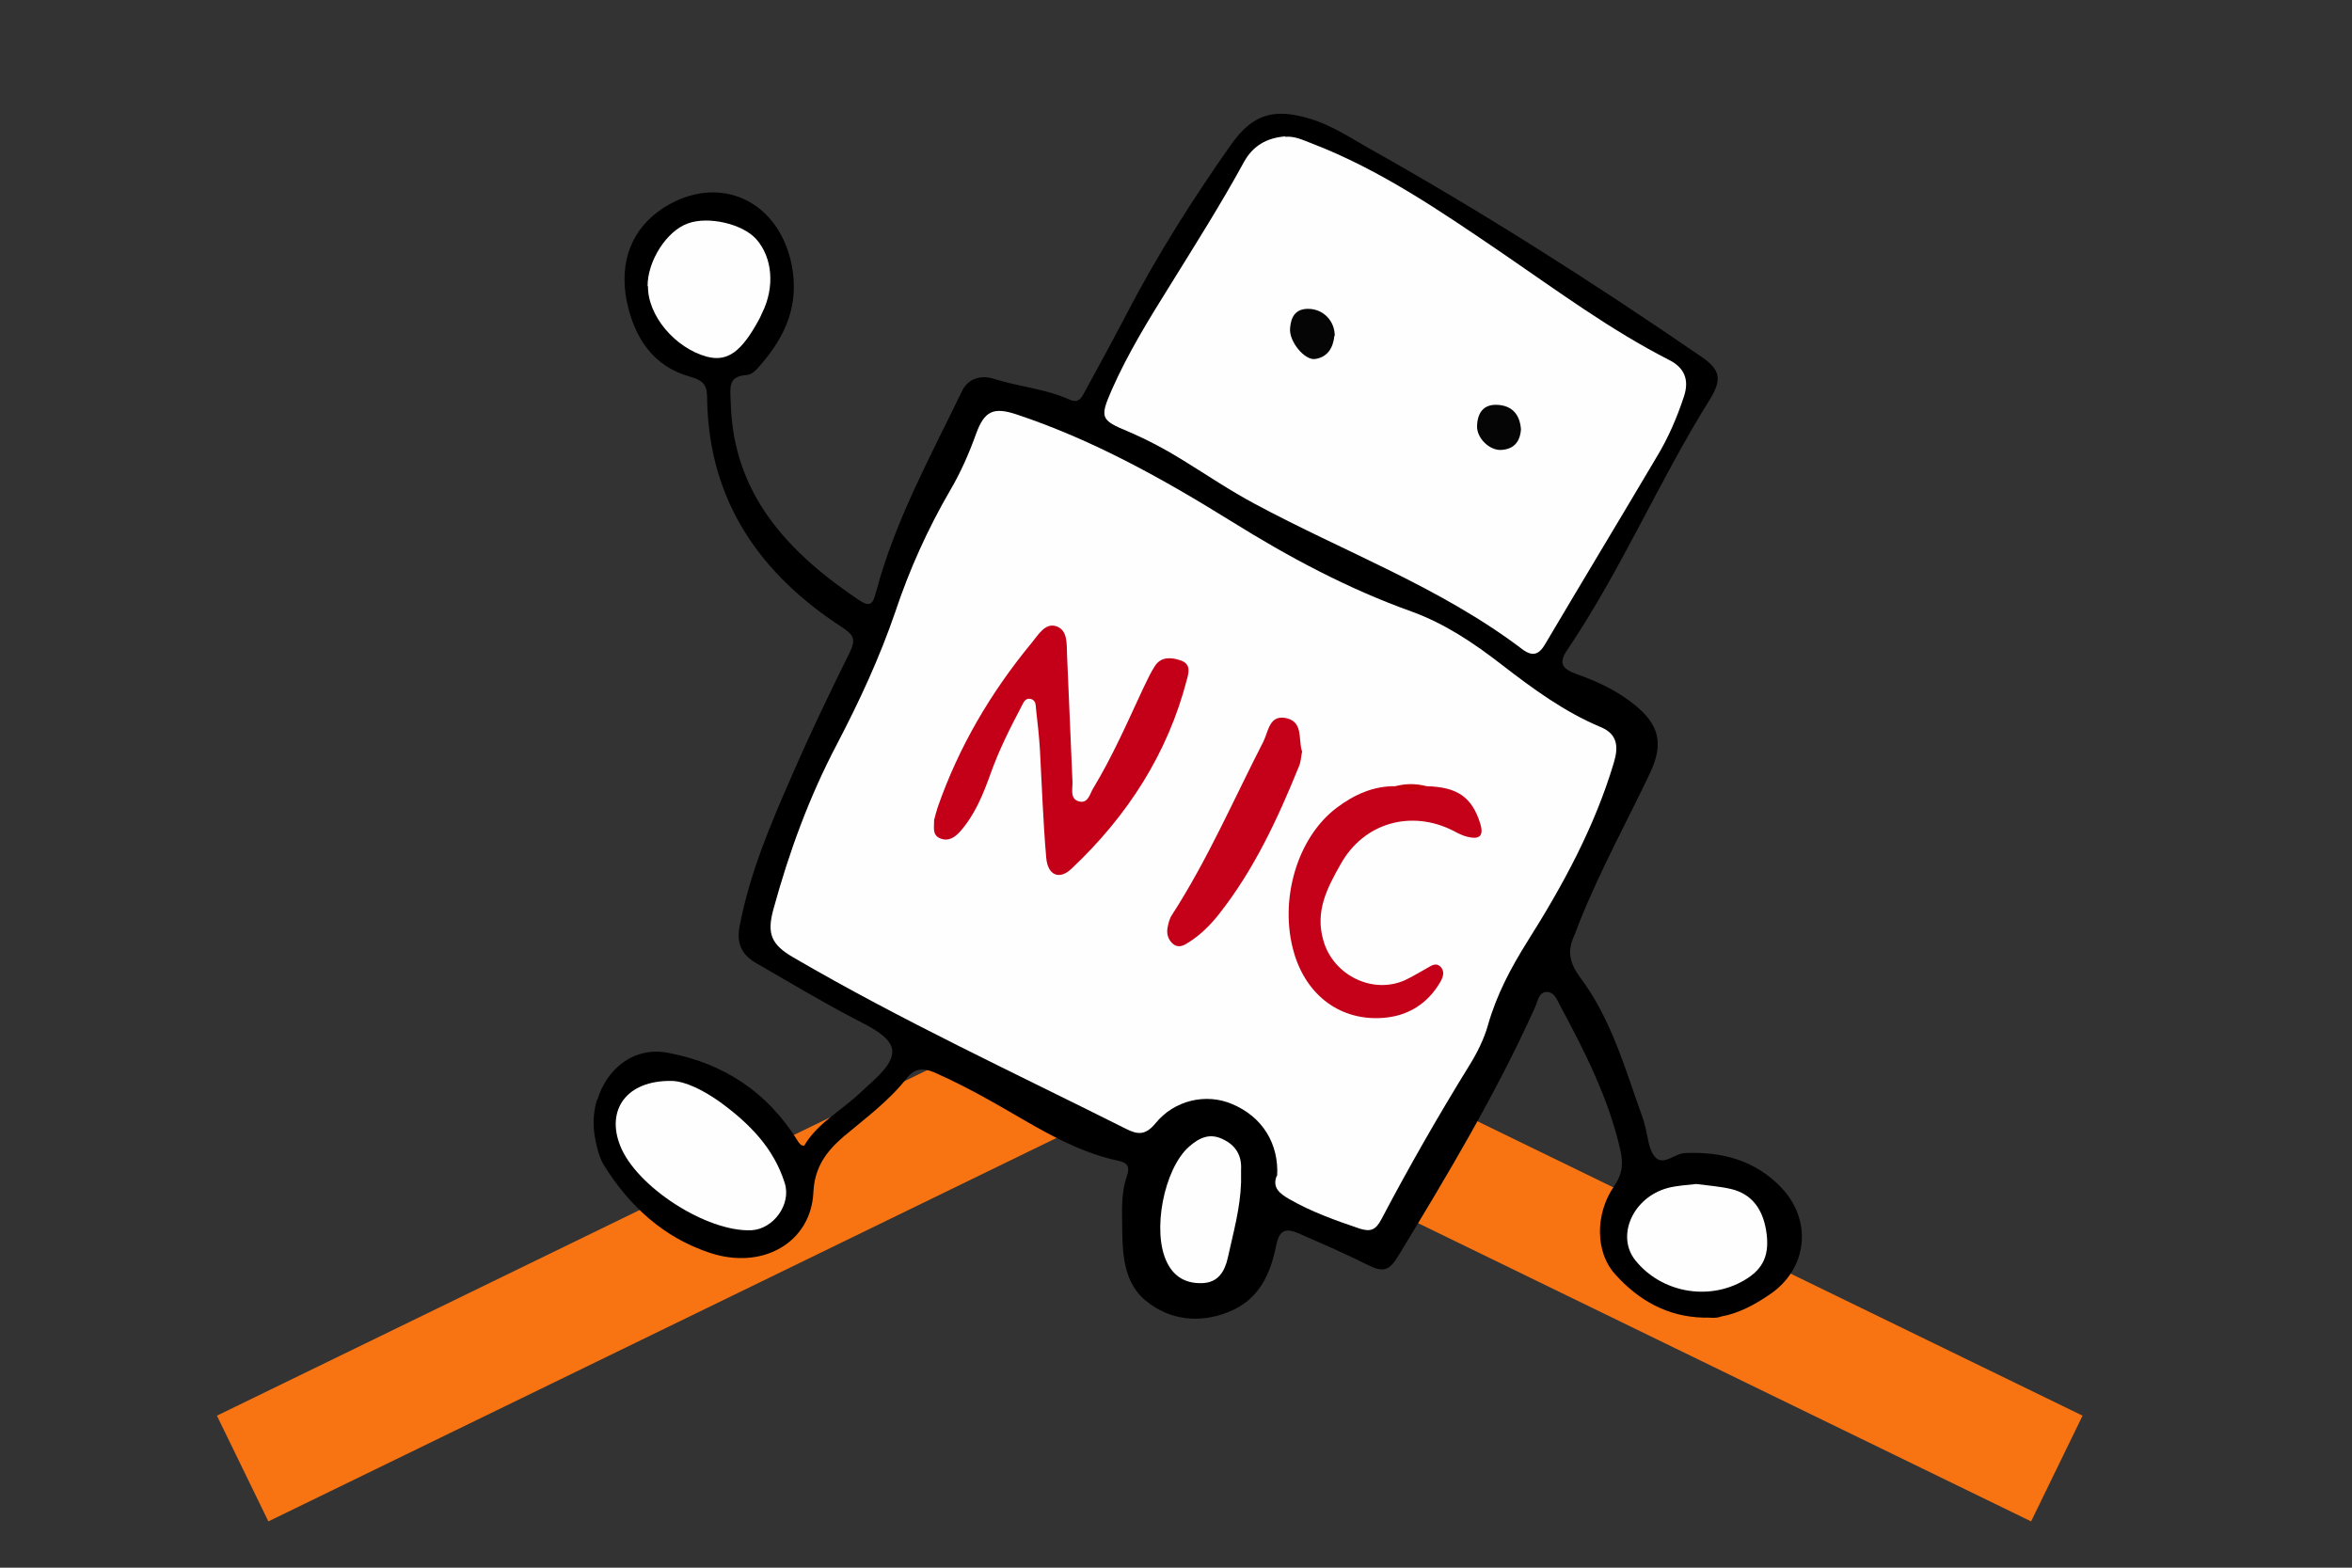 <?xml version="1.0" encoding="UTF-8"?>
<svg id="_レイヤー_1" data-name="レイヤー 1" xmlns="http://www.w3.org/2000/svg" width="60" height="40" viewBox="0 0 60 40">
  <rect x="0" y="0" width="60" height="40" fill="#333333" stroke="none"/>
  <polyline points="52.47 37.47 29.33 26.21 6.19 37.47" fill="none" stroke="#f87413" stroke-miterlimit="10" stroke-width="3"/>
  <g>
    <path d="m15.24,28.06c.23-.77.91-1.36,1.79-1.2,1.44.27,2.55,1.01,3.32,2.25.02.04.06.08.09.11,0,0,.03,0,.07.02.35-.6.99-.92,1.48-1.4.33-.31.81-.68.77-1.05-.04-.35-.6-.61-.99-.81-.84-.44-1.65-.93-2.47-1.4-.41-.23-.51-.54-.43-.96.26-1.35.79-2.6,1.34-3.85.46-1.06.96-2.1,1.47-3.13.14-.3.13-.42-.19-.63-2.1-1.36-3.4-3.22-3.45-5.8,0-.34-.04-.49-.44-.6-.94-.26-1.42-1-1.61-1.92-.21-1.04.15-1.88.94-2.39,1.42-.9,2.95-.18,3.27,1.48.19,1-.16,1.79-.78,2.51-.1.12-.22.27-.38.28-.48.03-.41.34-.4.67.05,2.37,1.46,3.85,3.27,5.07.3.2.36.09.44-.21.48-1.81,1.38-3.44,2.19-5.12.16-.33.49-.42.83-.31.63.2,1.3.25,1.9.52.24.11.31-.02.4-.19.36-.66.72-1.32,1.07-1.99.78-1.5,1.68-2.92,2.65-4.3.56-.8,1.1-.96,2.03-.68.53.16.99.46,1.46.73,2.93,1.64,5.75,3.44,8.52,5.34.48.33.54.57.22,1.09-1.3,2.08-2.26,4.35-3.63,6.38-.24.35-.15.49.23.63.51.18,1.01.41,1.45.76.66.52.78,1.01.42,1.77-.6,1.26-1.27,2.48-1.79,3.78-.05.12-.09.24-.14.36-.18.39-.13.69.15,1.07.79,1.05,1.14,2.31,1.58,3.54.03.08.05.15.07.23.08.28.09.62.26.81.21.24.5-.09.77-.1.95-.04,1.79.19,2.45.88.81.85.67,2.09-.31,2.74-.37.25-.77.47-1.22.55-.15.06-.3.02-.44.03-.93-.02-1.67-.44-2.27-1.11-.5-.55-.52-1.53-.02-2.25.22-.32.23-.59.15-.94-.3-1.3-.89-2.47-1.52-3.64-.08-.15-.15-.37-.35-.37-.21,0-.23.24-.3.39-.99,2.2-2.23,4.27-3.48,6.33-.25.41-.39.45-.84.22-.56-.28-1.14-.53-1.71-.78-.33-.14-.49-.09-.57.29-.15.75-.44,1.41-1.23,1.72-.73.29-1.5.21-2.11-.3-.51-.42-.58-1.08-.59-1.7,0-.5-.05-1,.12-1.48.07-.21.03-.33-.21-.38-1.2-.25-2.21-.94-3.25-1.52-.48-.27-.96-.52-1.46-.74-.26-.11-.49-.11-.69.14-.46.59-1.06,1.03-1.62,1.5-.44.38-.74.78-.77,1.42-.06,1.28-1.29,1.99-2.63,1.55-1.19-.39-2.07-1.2-2.72-2.25-.12-.19-.19-.51-.23-.74-.05-.31-.03-.63.06-.92Z" stroke-width="0"/>
    <path d="m32.58,30.01c.05-.83-.38-1.52-1.15-1.84-.65-.28-1.47-.11-1.96.5-.25.3-.45.28-.73.14-2.85-1.43-5.74-2.77-8.5-4.38-.57-.33-.68-.61-.51-1.23.4-1.46.91-2.86,1.62-4.21.57-1.09,1.09-2.21,1.49-3.38.36-1.08.83-2.12,1.4-3.1.27-.46.48-.94.66-1.44.21-.58.44-.69,1.02-.5,1.96.65,3.75,1.65,5.49,2.73,1.46.91,2.97,1.72,4.59,2.3.86.31,1.6.81,2.31,1.36.79.61,1.59,1.2,2.52,1.59.44.18.46.51.34.91-.49,1.64-1.3,3.13-2.21,4.57-.42.67-.78,1.35-1,2.12-.1.36-.28.72-.48,1.04-.79,1.28-1.54,2.59-2.24,3.92-.14.26-.26.33-.55.24-.62-.21-1.24-.43-1.81-.76-.24-.14-.43-.29-.31-.59Z" fill="#fefefe" stroke-width="0"/>
    <path d="m32.79,3.49c.24-.02.44.08.65.16,1.78.68,3.34,1.76,4.9,2.82,1.39.95,2.74,1.95,4.25,2.72.37.19.51.49.37.92-.18.55-.41,1.08-.71,1.57-.94,1.59-1.89,3.16-2.83,4.75-.15.26-.31.34-.58.14-2.09-1.59-4.56-2.49-6.84-3.72-.62-.33-1.21-.73-1.81-1.1-.45-.28-.92-.53-1.41-.74-.7-.29-.73-.35-.42-1.06.41-.93.94-1.79,1.47-2.64.65-1.05,1.31-2.09,1.9-3.17.23-.42.58-.62,1.05-.66Z" fill="#fefefe" stroke-width="0"/>
    <path d="m17.14,27.58c.35.01.81.24,1.23.54.74.54,1.37,1.17,1.65,2.07.17.54-.29,1.17-.85,1.2-1.14.05-2.94-1.11-3.35-2.16-.36-.91.16-1.67,1.32-1.65Z" fill="#fefefe" stroke-width="0"/>
    <path d="m16.52,7.3c0-.65.49-1.41,1.03-1.6.52-.19,1.39.01,1.74.4.42.47.48,1.23.15,1.89-.02.04-.04.09-.06.13-.46.86-.82,1.12-1.35.98-.81-.22-1.51-1.05-1.5-1.8Z" fill="#fefefe" stroke-width="0"/>
    <path d="m43.27,30.21c.3.04.6.06.9.13.53.13.79.52.88,1.03.11.64-.06,1.01-.56,1.3-.91.53-2.11.31-2.77-.51-.5-.62-.07-1.61.83-1.85.23-.06.47-.07.72-.1Z" fill="#fefefe" stroke-width="0"/>
    <path d="m31.66,30.17c-.02.66-.2,1.29-.34,1.93-.08.35-.25.63-.66.64-.41.01-.71-.16-.89-.53-.39-.78-.08-2.38.56-2.95.26-.23.53-.36.87-.19.32.15.48.41.46.77,0,.11,0,.22,0,.34Z" fill="#fefefe" stroke-width="0"/>
    <path d="m23.83,20.92c.02-.07.05-.2.09-.32.54-1.55,1.36-2.94,2.4-4.2.16-.19.34-.52.63-.42.29.1.26.45.27.72.05,1.09.09,2.18.14,3.27,0,.17-.06.4.14.47.26.09.3-.19.39-.33.49-.81.87-1.68,1.27-2.54.1-.2.19-.41.31-.59.16-.23.41-.21.65-.13.26.09.21.3.16.48-.49,1.9-1.52,3.49-2.94,4.83-.31.3-.61.18-.65-.27-.08-.91-.11-1.83-.16-2.74-.02-.35-.06-.7-.1-1.05-.01-.11,0-.24-.15-.27-.14-.02-.18.12-.23.21-.29.55-.57,1.11-.78,1.7-.19.53-.4,1.05-.78,1.48-.13.14-.29.26-.51.17-.2-.09-.15-.26-.15-.47Z" fill="#c40018" stroke-width="0"/>
    <path d="m36.39,20.06c.79.02,1.16.28,1.37.95.11.35-.05.41-.33.34-.12-.03-.24-.09-.35-.15-1.08-.55-2.29-.21-2.88.85-.34.6-.66,1.2-.44,1.95.25.88,1.25,1.38,2.08,1.01.19-.09.37-.2.55-.3.11-.06.23-.16.35-.05.13.12.07.28,0,.4-.32.55-.82.86-1.44.91-1.09.09-1.97-.56-2.29-1.66-.39-1.34.08-2.94,1.09-3.7.44-.33.93-.56,1.51-.55.26.02.52.02.79,0Z" fill="#c40118" stroke-width="0"/>
    <path d="m33.22,19.16c-.03.13-.03.28-.09.41-.54,1.33-1.14,2.62-2.03,3.75-.22.28-.47.53-.77.72-.12.08-.26.16-.4.05-.12-.1-.17-.24-.15-.39.02-.12.05-.26.12-.36.91-1.41,1.57-2.94,2.33-4.42.13-.26.15-.71.61-.59.4.11.28.52.37.83Z" fill="#c40118" stroke-width="0"/>
    <path d="m36.39,20.06c-.26.16-.52.17-.79,0,.26-.07.52-.07.79,0Z" fill="#c1000b" stroke-width="0"/>
    <path d="m34.04,8.57c-.03.29-.16.54-.49.59-.27.04-.67-.45-.64-.78.02-.27.12-.5.46-.5.38,0,.68.3.68.69Z" fill="#050505" stroke-width="0"/>
    <path d="m38.8,10.95c-.02.32-.18.51-.5.53-.3.02-.63-.3-.62-.61.01-.33.16-.56.52-.54.38.02.57.25.6.62Z" fill="#050505" stroke-width="0"/>
  </g>
</svg>